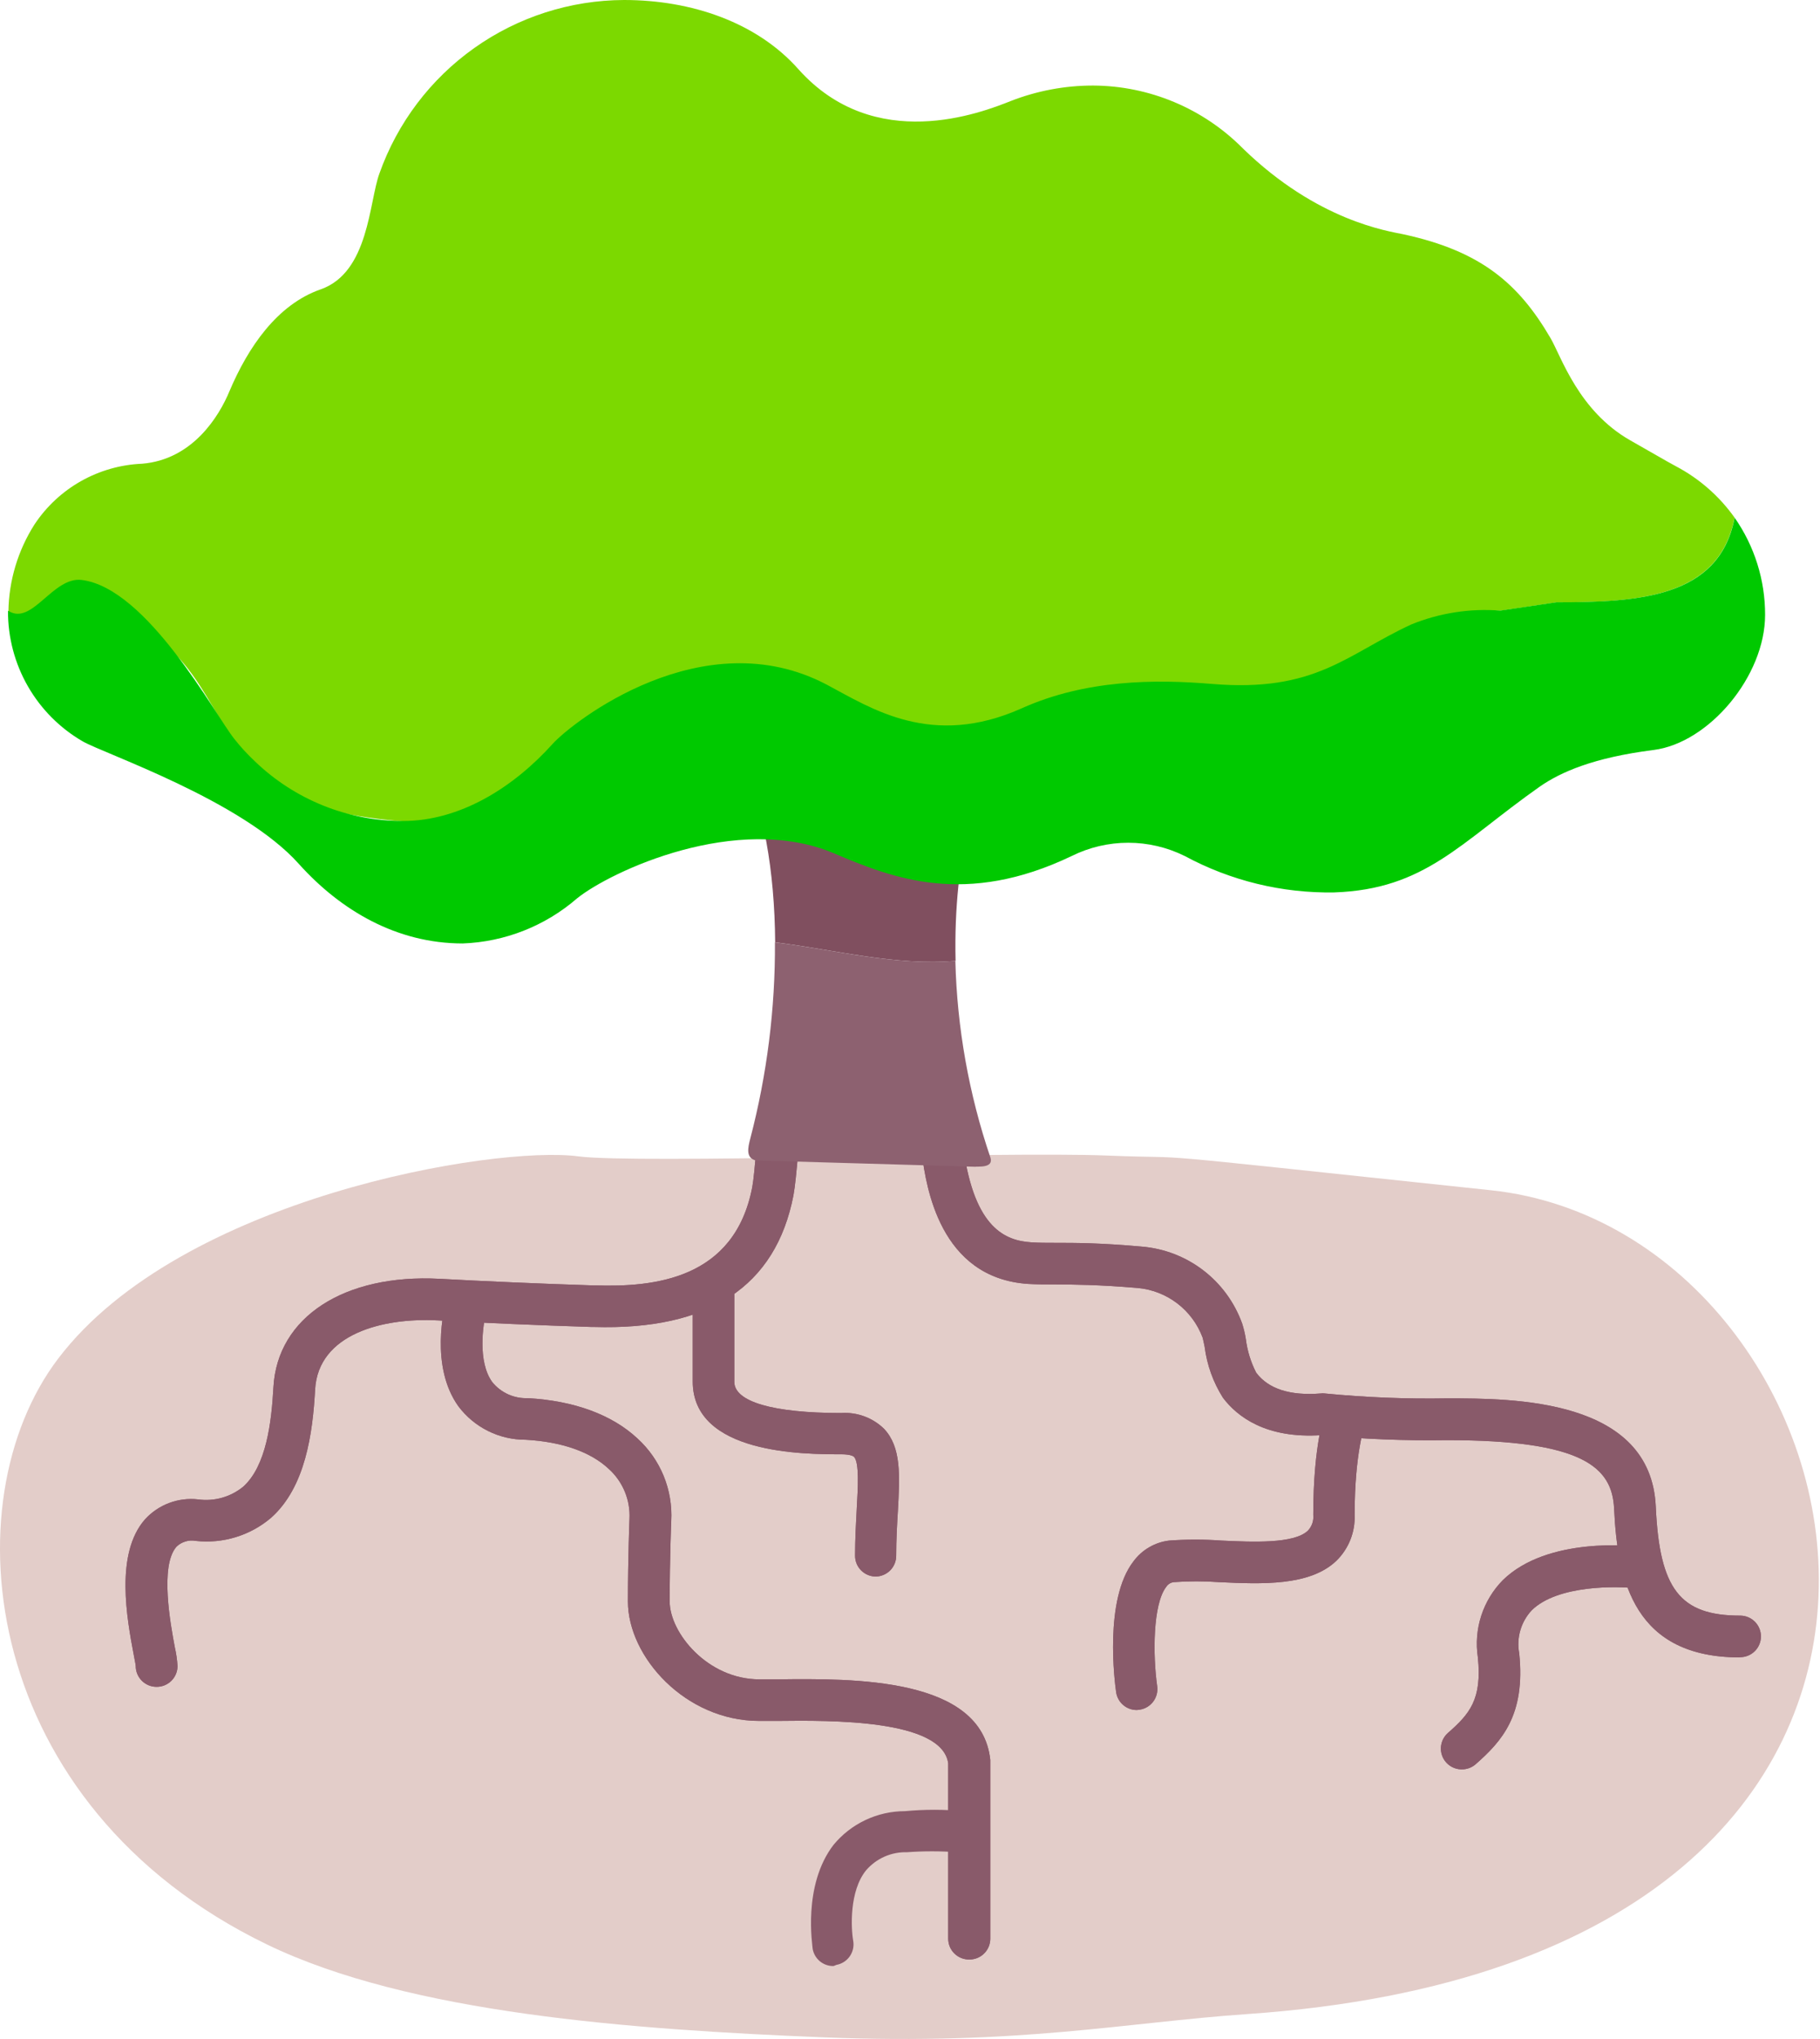 <?xml version="1.0" encoding="UTF-8"?> <svg xmlns="http://www.w3.org/2000/svg" width="125" height="140" viewBox="0 0 125 140" fill="none"><path d="M39.72 79.397C43.653 79.918 68.905 79.055 75.993 79.34C83.08 79.626 75.693 78.89 102.401 81.724C129.11 84.558 141.258 134.463 85.664 138.288C77.235 138.874 70.047 140.429 56.586 139.887C43.346 139.352 28.129 138.246 18.343 133.513C-1.349 123.985 -3.519 103.151 4.004 93.272C12.412 82.216 33.989 78.633 39.72 79.397Z" fill="#E3CDC9"></path><path d="M10.75 115.82C10.371 115.82 10.008 115.669 9.741 115.402C9.473 115.134 9.322 114.771 9.322 114.392C9.322 114.321 9.244 113.935 9.187 113.628C8.73 111.202 7.874 106.677 9.965 104.314C10.421 103.816 10.989 103.433 11.621 103.196C12.254 102.959 12.934 102.875 13.605 102.951C14.153 103.026 14.711 102.988 15.244 102.838C15.777 102.688 16.274 102.43 16.703 102.08C18.287 100.653 18.644 97.691 18.78 95.249C19.044 90.439 23.64 87.456 30.2 87.805C33.154 87.969 37.266 88.148 40.67 88.255H40.856C44.91 88.391 50.441 87.848 51.662 81.531C51.755 81.053 51.855 79.947 51.933 79.055C51.99 78.419 52.047 77.834 52.097 77.456C52.147 77.077 52.344 76.734 52.647 76.501C52.949 76.268 53.332 76.165 53.71 76.214C54.089 76.263 54.432 76.461 54.665 76.763C54.898 77.066 55.002 77.449 54.952 77.827C54.91 78.17 54.859 78.719 54.809 79.312C54.71 80.368 54.61 81.453 54.495 82.074C53.282 88.341 48.678 91.353 40.784 91.11H40.606C37.18 91.003 33.047 90.825 30.071 90.66C26.317 90.46 21.856 91.574 21.642 95.407C21.478 98.397 20.985 102.109 18.616 104.214C17.907 104.818 17.082 105.27 16.192 105.542C15.302 105.815 14.366 105.902 13.441 105.799C13.205 105.755 12.962 105.769 12.732 105.839C12.502 105.908 12.293 106.032 12.12 106.199C10.957 107.519 11.721 111.573 12.006 113.1C12.104 113.525 12.166 113.957 12.192 114.392C12.192 114.581 12.154 114.768 12.082 114.942C12.009 115.116 11.903 115.274 11.769 115.407C11.634 115.54 11.475 115.644 11.301 115.715C11.126 115.786 10.939 115.822 10.75 115.82Z" fill="#895A6A"></path><path d="M66.551 134.542C66.172 134.542 65.809 134.391 65.542 134.123C65.274 133.856 65.124 133.493 65.124 133.114V121.073C64.703 118.04 57.065 118.118 53.382 118.161H52.148C47.066 118.161 43.126 113.75 43.126 109.96C43.126 106.927 43.233 104.322 43.233 104.293C43.267 103.649 43.156 103.006 42.909 102.411C42.662 101.816 42.285 101.283 41.806 100.853C40.556 99.682 38.572 98.99 36.096 98.854C35.204 98.856 34.323 98.651 33.524 98.255C32.725 97.858 32.03 97.282 31.492 96.57C29.5 93.808 30.521 89.74 30.65 89.29C30.699 89.109 30.783 88.94 30.898 88.791C31.012 88.643 31.155 88.519 31.318 88.426C31.481 88.333 31.66 88.272 31.846 88.249C32.032 88.225 32.221 88.238 32.402 88.287C32.583 88.336 32.752 88.421 32.9 88.536C33.049 88.65 33.173 88.793 33.266 88.956C33.359 89.118 33.419 89.298 33.443 89.484C33.467 89.67 33.454 89.859 33.405 90.039C33.169 90.91 32.784 93.494 33.812 94.9C34.105 95.26 34.478 95.547 34.902 95.738C35.326 95.929 35.788 96.018 36.252 95.999C39.429 96.178 42.034 97.134 43.783 98.769C44.565 99.481 45.178 100.358 45.58 101.337C45.981 102.316 46.159 103.372 46.102 104.429C46.102 104.429 45.995 106.991 45.995 109.96C45.995 112.101 48.586 115.306 52.162 115.306H53.397C58.636 115.242 67.415 115.156 68.014 120.838C68.018 120.887 68.018 120.937 68.014 120.987V133.121C68.013 133.311 67.975 133.499 67.9 133.674C67.826 133.849 67.717 134.006 67.581 134.139C67.445 134.271 67.284 134.375 67.107 134.444C66.93 134.513 66.741 134.546 66.551 134.542V134.542Z" fill="#895A6A"></path><path d="M119.509 113.8C112.3 113.8 111.094 108.639 110.859 103.593C110.73 100.738 108.717 98.882 99.374 98.882C96.499 98.927 93.623 98.813 90.759 98.54C86.962 98.79 84.985 97.284 83.993 95.97C83.323 94.91 82.895 93.717 82.737 92.473C82.687 92.252 82.63 91.945 82.601 91.852C82.255 90.917 81.651 90.1 80.859 89.494C80.067 88.889 79.119 88.521 78.126 88.433C75.385 88.205 73.787 88.198 72.502 88.191C71.788 88.191 71.224 88.19 70.618 88.155C64.508 87.755 63.616 81.396 63.323 79.304C63.297 79.117 63.309 78.926 63.356 78.743C63.404 78.56 63.488 78.388 63.602 78.237C63.717 78.087 63.86 77.96 64.023 77.864C64.186 77.769 64.367 77.706 64.554 77.681C64.742 77.655 64.932 77.666 65.115 77.714C65.298 77.762 65.47 77.845 65.621 77.96C65.772 78.074 65.899 78.217 65.994 78.38C66.09 78.544 66.152 78.724 66.178 78.912C66.942 84.358 69.069 85.186 70.832 85.3C71.346 85.335 71.874 85.336 72.537 85.336C73.808 85.336 75.542 85.335 78.404 85.592C79.943 85.716 81.413 86.281 82.638 87.219C83.864 88.157 84.793 89.429 85.314 90.881C85.423 91.224 85.507 91.575 85.563 91.93C85.664 92.74 85.905 93.525 86.277 94.25C87.112 95.364 88.597 95.842 90.695 95.678C90.797 95.663 90.9 95.663 91.002 95.678C93.786 95.95 96.584 96.062 99.382 96.013C103.928 96.013 113.385 96.013 113.721 103.45C113.978 109.11 115.384 110.93 119.516 110.93C119.895 110.93 120.258 111.081 120.526 111.349C120.793 111.616 120.944 111.979 120.944 112.358C120.944 112.737 120.793 113.1 120.526 113.367C120.258 113.635 119.895 113.785 119.516 113.785L119.509 113.8Z" fill="#895A6A"></path><path d="M100.387 121.486C100.098 121.486 99.815 121.397 99.577 121.232C99.338 121.067 99.156 120.834 99.054 120.563C98.951 120.291 98.934 119.996 99.004 119.715C99.074 119.433 99.228 119.18 99.445 118.988C100.923 117.689 101.801 116.697 101.501 113.792C101.356 112.837 101.436 111.861 101.733 110.942C102.03 110.023 102.537 109.186 103.214 108.496C106.297 105.484 112.186 106.134 112.849 106.212C113.228 106.26 113.572 106.455 113.807 106.756C114.041 107.058 114.146 107.44 114.098 107.818C114.051 108.197 113.855 108.541 113.554 108.775C113.253 109.01 112.871 109.115 112.493 109.067V109.067C111.065 108.889 106.982 108.817 105.205 110.559C104.838 110.95 104.569 111.422 104.419 111.937C104.268 112.451 104.242 112.994 104.342 113.521C104.777 117.746 103.164 119.545 101.33 121.151C101.066 121.373 100.732 121.492 100.387 121.486V121.486Z" fill="#895A6A"></path><path d="M78.085 117.411C77.738 117.415 77.402 117.292 77.14 117.066C76.877 116.84 76.706 116.526 76.657 116.183C76.564 115.541 75.815 109.831 77.849 107.204C78.139 106.811 78.506 106.481 78.929 106.236C79.351 105.99 79.819 105.834 80.304 105.777C81.492 105.691 82.685 105.691 83.873 105.777C86.014 105.877 88.869 106.013 89.826 105.099C89.963 104.955 90.068 104.783 90.132 104.594C90.196 104.405 90.218 104.205 90.197 104.007C90.197 99.096 91.003 96.934 91.096 96.705C91.237 96.356 91.51 96.076 91.857 95.927C92.203 95.778 92.594 95.773 92.945 95.911C93.296 96.05 93.577 96.321 93.728 96.667C93.879 97.012 93.888 97.403 93.751 97.755C93.751 97.812 93.038 99.696 93.038 104.007C93.061 104.592 92.962 105.177 92.746 105.722C92.529 106.266 92.201 106.759 91.781 107.169C89.947 108.918 86.642 108.768 83.723 108.632C82.687 108.557 81.647 108.557 80.611 108.632C80.509 108.645 80.411 108.679 80.323 108.734C80.236 108.788 80.161 108.86 80.105 108.946C79.169 110.138 79.177 113.657 79.477 115.777C79.529 116.152 79.431 116.532 79.204 116.834C78.976 117.137 78.638 117.337 78.263 117.39L78.085 117.411Z" fill="#895A6A"></path><path d="M60.154 108.247C59.776 108.247 59.413 108.096 59.145 107.828C58.877 107.561 58.727 107.198 58.727 106.819C58.727 105.634 58.791 104.557 58.841 103.607C58.927 102.123 59.02 100.438 58.663 100.039C58.584 99.946 58.299 99.853 57.763 99.853C55.244 99.853 47.578 99.853 47.578 94.856V88.105C47.578 87.726 47.728 87.363 47.996 87.095C48.264 86.828 48.627 86.677 49.006 86.677C49.384 86.677 49.747 86.828 50.015 87.095C50.283 87.363 50.433 87.726 50.433 88.105V94.878C50.433 96.249 53.102 97.019 57.763 97.019C58.303 96.982 58.844 97.059 59.352 97.245C59.86 97.43 60.323 97.721 60.711 98.097C61.91 99.36 61.803 101.302 61.667 103.764C61.61 104.671 61.553 105.705 61.553 106.812C61.555 107.187 61.41 107.547 61.148 107.816C60.886 108.084 60.529 108.239 60.154 108.247Z" fill="#895A6A"></path><path d="M10.75 115.82C10.371 115.82 10.008 115.669 9.741 115.402C9.473 115.134 9.322 114.771 9.322 114.392C9.322 114.321 9.244 113.935 9.187 113.628C8.73 111.202 7.874 106.677 9.965 104.314C10.421 103.816 10.989 103.433 11.621 103.196C12.254 102.959 12.934 102.875 13.605 102.951C14.153 103.026 14.711 102.988 15.244 102.838C15.777 102.688 16.274 102.43 16.703 102.08C18.287 100.653 18.644 97.691 18.78 95.249C19.044 90.439 23.64 87.456 30.2 87.805C33.154 87.969 37.266 88.148 40.67 88.255H40.856C44.91 88.391 50.441 87.848 51.662 81.531C51.755 81.053 51.855 79.947 51.933 79.055C51.99 78.419 52.047 77.834 52.097 77.456C52.147 77.077 52.344 76.734 52.647 76.501C52.949 76.268 53.332 76.165 53.71 76.214C54.089 76.263 54.432 76.461 54.665 76.763C54.898 77.066 55.002 77.449 54.952 77.827C54.91 78.17 54.859 78.719 54.809 79.312C54.71 80.368 54.61 81.453 54.495 82.074C53.282 88.341 48.678 91.353 40.784 91.11H40.606C37.18 91.003 33.047 90.825 30.071 90.66C26.317 90.46 21.856 91.574 21.642 95.407C21.478 98.397 20.985 102.109 18.616 104.214C17.907 104.818 17.082 105.27 16.192 105.542C15.302 105.815 14.366 105.902 13.441 105.799C13.205 105.755 12.962 105.769 12.732 105.839C12.502 105.908 12.293 106.032 12.12 106.199C10.957 107.519 11.721 111.573 12.006 113.1C12.104 113.525 12.166 113.957 12.192 114.392C12.192 114.581 12.154 114.768 12.082 114.942C12.009 115.116 11.903 115.274 11.769 115.407C11.634 115.54 11.475 115.644 11.301 115.715C11.126 115.786 10.939 115.822 10.75 115.82Z" fill="#895A6A"></path><path d="M66.551 134.542C66.172 134.542 65.809 134.391 65.542 134.123C65.274 133.856 65.124 133.493 65.124 133.114V121.073C64.703 118.04 57.065 118.118 53.382 118.161H52.148C47.066 118.161 43.126 113.75 43.126 109.96C43.126 106.927 43.233 104.322 43.233 104.293C43.267 103.649 43.156 103.006 42.909 102.411C42.662 101.816 42.285 101.283 41.806 100.853C40.556 99.682 38.572 98.99 36.096 98.854C35.204 98.856 34.323 98.651 33.524 98.255C32.725 97.858 32.03 97.282 31.492 96.57C29.5 93.808 30.521 89.74 30.65 89.29C30.699 89.109 30.783 88.94 30.898 88.791C31.012 88.643 31.155 88.519 31.318 88.426C31.481 88.333 31.66 88.272 31.846 88.249C32.032 88.225 32.221 88.238 32.402 88.287C32.583 88.336 32.752 88.421 32.9 88.536C33.049 88.65 33.173 88.793 33.266 88.956C33.359 89.118 33.419 89.298 33.443 89.484C33.467 89.67 33.454 89.859 33.405 90.039C33.169 90.91 32.784 93.494 33.812 94.9C34.105 95.26 34.478 95.547 34.902 95.738C35.326 95.929 35.788 96.018 36.252 95.999C39.429 96.178 42.034 97.134 43.783 98.769C44.565 99.481 45.178 100.358 45.58 101.337C45.981 102.316 46.159 103.372 46.102 104.429C46.102 104.429 45.995 106.991 45.995 109.96C45.995 112.101 48.586 115.306 52.162 115.306H53.397C58.636 115.242 67.415 115.156 68.014 120.838C68.018 120.887 68.018 120.937 68.014 120.987V133.121C68.013 133.311 67.975 133.499 67.9 133.674C67.826 133.849 67.717 134.006 67.581 134.139C67.445 134.271 67.284 134.375 67.107 134.444C66.93 134.513 66.741 134.546 66.551 134.542V134.542Z" fill="#895A6A"></path><path d="M119.509 113.8C112.3 113.8 111.094 108.639 110.859 103.593C110.73 100.738 108.717 98.882 99.374 98.882C96.499 98.927 93.623 98.813 90.759 98.54C86.962 98.79 84.985 97.284 83.993 95.97C83.323 94.91 82.895 93.717 82.737 92.473C82.687 92.252 82.63 91.945 82.601 91.852C82.255 90.917 81.651 90.1 80.859 89.494C80.067 88.889 79.119 88.521 78.126 88.433C75.385 88.205 73.787 88.198 72.502 88.191C71.788 88.191 71.224 88.19 70.618 88.155C64.508 87.755 63.616 81.396 63.323 79.304C63.297 79.117 63.309 78.926 63.356 78.743C63.404 78.56 63.488 78.388 63.602 78.237C63.717 78.087 63.86 77.96 64.023 77.864C64.186 77.769 64.367 77.706 64.554 77.681C64.742 77.655 64.932 77.666 65.115 77.714C65.298 77.762 65.47 77.845 65.621 77.96C65.772 78.074 65.899 78.217 65.994 78.38C66.09 78.544 66.152 78.724 66.178 78.912C66.942 84.358 69.069 85.186 70.832 85.3C71.346 85.335 71.874 85.336 72.537 85.336C73.808 85.336 75.542 85.335 78.404 85.592C79.943 85.716 81.413 86.281 82.638 87.219C83.864 88.157 84.793 89.429 85.314 90.881C85.423 91.224 85.507 91.575 85.563 91.93C85.664 92.74 85.905 93.525 86.277 94.25C87.112 95.364 88.597 95.842 90.695 95.678C90.797 95.663 90.9 95.663 91.002 95.678C93.786 95.95 96.584 96.062 99.382 96.013C103.928 96.013 113.385 96.013 113.721 103.45C113.978 109.11 115.384 110.93 119.516 110.93C119.895 110.93 120.258 111.081 120.526 111.349C120.793 111.616 120.944 111.979 120.944 112.358C120.944 112.737 120.793 113.1 120.526 113.367C120.258 113.635 119.895 113.785 119.516 113.785L119.509 113.8Z" fill="#895A6A"></path><path d="M100.387 121.486C100.098 121.486 99.815 121.397 99.577 121.232C99.338 121.067 99.156 120.834 99.054 120.563C98.951 120.291 98.934 119.996 99.004 119.715C99.074 119.433 99.228 119.18 99.445 118.988C100.923 117.689 101.801 116.697 101.501 113.792C101.356 112.837 101.436 111.861 101.733 110.942C102.03 110.023 102.537 109.186 103.214 108.496C106.297 105.484 112.186 106.134 112.849 106.212C113.228 106.26 113.572 106.455 113.807 106.756C114.041 107.058 114.146 107.44 114.098 107.818C114.051 108.197 113.855 108.541 113.554 108.775C113.253 109.01 112.871 109.115 112.493 109.067V109.067C111.065 108.889 106.982 108.817 105.205 110.559C104.838 110.95 104.569 111.422 104.419 111.937C104.268 112.451 104.242 112.994 104.342 113.521C104.777 117.746 103.164 119.545 101.33 121.151C101.066 121.373 100.732 121.492 100.387 121.486V121.486Z" fill="#895A6A"></path><path d="M78.085 117.411C77.738 117.415 77.402 117.292 77.14 117.066C76.877 116.84 76.706 116.526 76.657 116.183C76.564 115.541 75.815 109.831 77.849 107.204C78.139 106.811 78.506 106.481 78.929 106.236C79.351 105.99 79.819 105.834 80.304 105.777C81.492 105.691 82.685 105.691 83.873 105.777C86.014 105.877 88.869 106.013 89.826 105.099C89.963 104.955 90.068 104.783 90.132 104.594C90.196 104.405 90.218 104.205 90.197 104.007C90.197 99.096 91.003 96.934 91.096 96.705C91.237 96.356 91.51 96.076 91.857 95.927C92.203 95.778 92.594 95.773 92.945 95.911C93.296 96.05 93.577 96.321 93.728 96.667C93.879 97.012 93.888 97.403 93.751 97.755C93.751 97.812 93.038 99.696 93.038 104.007C93.061 104.592 92.962 105.177 92.746 105.722C92.529 106.266 92.201 106.759 91.781 107.169C89.947 108.918 86.642 108.768 83.723 108.632C82.687 108.557 81.647 108.557 80.611 108.632C80.509 108.645 80.411 108.679 80.323 108.734C80.236 108.788 80.161 108.86 80.105 108.946C79.169 110.138 79.177 113.657 79.477 115.777C79.529 116.152 79.431 116.532 79.204 116.834C78.976 117.137 78.638 117.337 78.263 117.39L78.085 117.411Z" fill="#895A6A"></path><path d="M60.154 108.247C59.776 108.247 59.413 108.096 59.145 107.828C58.877 107.561 58.727 107.198 58.727 106.819C58.727 105.634 58.791 104.557 58.841 103.607C58.927 102.123 59.02 100.438 58.663 100.039C58.584 99.946 58.299 99.853 57.763 99.853C55.244 99.853 47.578 99.853 47.578 94.856V88.105C47.578 87.726 47.728 87.363 47.996 87.095C48.264 86.828 48.627 86.677 49.006 86.677C49.384 86.677 49.747 86.828 50.015 87.095C50.283 87.363 50.433 87.726 50.433 88.105V94.878C50.433 96.249 53.102 97.019 57.763 97.019C58.303 96.982 58.844 97.059 59.352 97.245C59.86 97.43 60.323 97.721 60.711 98.097C61.91 99.36 61.803 101.302 61.667 103.764C61.61 104.671 61.553 105.705 61.553 106.812C61.555 107.187 61.41 107.547 61.148 107.816C60.886 108.084 60.529 108.239 60.154 108.247Z" fill="#895A6A"></path><path d="M57.243 134.991C56.904 134.996 56.574 134.881 56.312 134.665C56.051 134.449 55.875 134.147 55.815 133.814C55.815 133.635 55.102 129.467 57.243 126.676C57.839 125.951 58.589 125.367 59.438 124.966C60.287 124.564 61.214 124.357 62.153 124.356C63.495 124.23 64.845 124.23 66.186 124.356C66.56 124.418 66.894 124.625 67.115 124.933C67.336 125.241 67.425 125.624 67.364 125.998C67.302 126.372 67.095 126.706 66.787 126.927C66.479 127.147 66.096 127.237 65.722 127.176C64.582 127.093 63.437 127.093 62.296 127.176C61.764 127.16 61.236 127.263 60.749 127.478C60.263 127.693 59.831 128.014 59.484 128.418C58.321 129.845 58.449 132.407 58.599 133.257C58.632 133.442 58.628 133.632 58.587 133.815C58.546 133.999 58.469 134.173 58.361 134.327C58.253 134.48 58.116 134.611 57.957 134.712C57.798 134.813 57.621 134.881 57.436 134.913C57.373 134.943 57.309 134.97 57.243 134.991V134.991Z" fill="#895A6A"></path><path d="M53.224 64.701C53.25 69.245 52.681 73.773 51.532 78.169C51.354 78.848 51.226 79.497 51.897 79.675L66.985 80.111C67.078 80.068 68.284 80.246 68.02 79.468C66.542 75.117 65.731 70.566 65.615 65.972C61.482 66.329 57.357 65.215 53.224 64.701Z" fill="#8D6170"></path><path d="M76.693 53.288C75.961 53.045 75.26 52.719 74.602 52.317C71.033 50.062 68.007 49.363 65.544 50.241C64.542 50.622 63.651 51.247 62.953 52.06C61.269 53.845 58.92 52.096 57.893 50.747C56.094 48.406 54.06 42.753 54.031 42.639C57.149 42.707 60.23 41.956 62.967 40.462C63.34 40.281 63.64 39.98 63.82 39.606C64 39.233 64.049 38.811 63.96 38.407C63.895 38.167 63.779 37.944 63.619 37.753C63.46 37.563 63.261 37.409 63.036 37.303C62.811 37.197 62.566 37.142 62.318 37.14C62.069 37.138 61.823 37.19 61.597 37.293C56.929 39.32 54.695 39.513 53.746 38.956L53.532 38.849C53.118 31.048 55.023 29.028 55.073 28.928C55.272 28.516 55.301 28.044 55.154 27.611C55.007 27.179 54.696 26.821 54.288 26.616C54.087 26.516 53.868 26.458 53.644 26.444C53.42 26.43 53.196 26.461 52.984 26.535C52.772 26.609 52.577 26.724 52.41 26.873C52.243 27.023 52.108 27.205 52.011 27.408C51.258 28.968 50.737 30.629 50.463 32.34C50.234 32.34 46.13 33.053 44.824 28.45C44.697 28.057 44.432 27.723 44.077 27.512C43.722 27.3 43.303 27.225 42.897 27.301C42.652 27.347 42.419 27.447 42.217 27.593C42.014 27.738 41.845 27.926 41.722 28.143C41.599 28.361 41.525 28.602 41.505 28.851C41.484 29.1 41.519 29.35 41.605 29.584C43.375 34.538 46.151 35.816 49.556 35.894C49.72 35.894 49.899 35.858 50.113 35.844C49.773 40.578 50.781 45.312 53.018 49.498C53.211 49.834 50.877 52.146 50.991 52.446C52.418 55.387 53.203 59.755 53.239 64.701C57.372 65.215 61.497 66.329 65.63 65.972C65.451 58.563 67.236 53.495 68.021 53.209C69.006 52.853 69.577 53.21 72.803 55.244C73.884 55.919 75.054 56.441 76.279 56.792C77.892 56.3 78.905 54.858 76.693 53.288Z" fill="#804F5F"></path><path d="M6.174 42.525C12.105 42.432 13.875 47.693 15.645 50.169C17.137 53.024 18.729 55.651 27.658 56.4C33.496 56.886 61.425 52.889 69.855 49.263C72.488 48.135 85.821 48.792 89.975 48.792C96.292 48.792 98.062 41.74 103.044 41.933L106.898 41.361C112.608 41.361 118.089 41.005 119.131 35.538C118.085 34.067 116.709 32.862 115.113 32.019C114.542 31.719 113.286 30.977 111.98 30.242C108.411 28.215 107.233 24.489 106.498 23.225C104.293 19.442 101.688 17.237 96.391 16.088C95.349 15.867 90.496 15.181 85.371 10.2C84.023 8.837 82.42 7.753 80.652 7.011C78.885 6.269 76.989 5.882 75.072 5.874C73.138 5.873 71.221 6.234 69.419 6.937C67.406 7.737 60.076 10.606 54.844 4.761C51.989 1.534 47.493 0 42.861 0C39.174 0.013 35.581 1.164 32.574 3.297C29.567 5.429 27.291 8.438 26.059 11.912C25.345 13.847 25.345 18.7 22.033 19.864C19.029 20.906 17.037 23.853 15.767 26.844C15.053 28.578 13.233 31.555 9.757 31.84C8.284 31.901 6.846 32.311 5.562 33.035C4.278 33.76 3.184 34.779 2.37 36.008C1.23 37.795 0.609 39.864 0.578 41.983C2.184 42.968 4.175 42.554 6.174 42.525Z" fill="#7CD900"></path><path d="M119.117 35.644C118.032 41.026 112.571 41.354 106.897 41.354L103.043 41.925C100.96 41.762 98.868 42.087 96.933 42.874C92.487 44.923 90.374 47.564 83.208 46.957C79.332 46.636 74.586 46.657 70.189 48.627C63.98 51.411 59.833 48.627 56.792 47.014C48.277 42.518 39.298 49.591 37.956 51.076C35.244 54.088 31.583 56.372 27.664 56.372C23.876 56.37 20.236 54.901 17.508 52.275C16.993 51.792 16.516 51.273 16.08 50.719C14.752 49.041 10.113 40.369 5.602 39.82C3.639 39.584 2.219 42.946 0.606 41.961C0.603 41.957 0.598 41.953 0.593 41.951C0.588 41.948 0.583 41.947 0.577 41.947C0.572 41.947 0.566 41.948 0.562 41.951C0.557 41.953 0.552 41.957 0.549 41.961C0.543 43.771 1.014 45.551 1.915 47.121C2.816 48.691 4.115 49.996 5.681 50.904C7.158 51.754 16.637 54.958 20.527 59.319C23.382 62.495 27.229 64.779 31.782 64.779C34.676 64.672 37.446 63.579 39.634 61.682C41.932 59.833 50.611 55.758 57.299 58.599C61.346 60.319 66.321 62.26 73.601 58.777C74.808 58.177 76.139 57.864 77.487 57.864C78.836 57.864 80.166 58.177 81.374 58.777C84.522 60.475 88.054 61.335 91.63 61.275C97.883 61.061 100.274 57.87 105.755 54.009C107.183 53.017 109.438 52.018 113.557 51.497C117.382 51.018 121.229 46.415 121.229 42.218C121.234 39.828 120.501 37.495 119.131 35.537C119.131 35.537 119.124 35.616 119.117 35.644Z" fill="#00C900"></path></svg> 